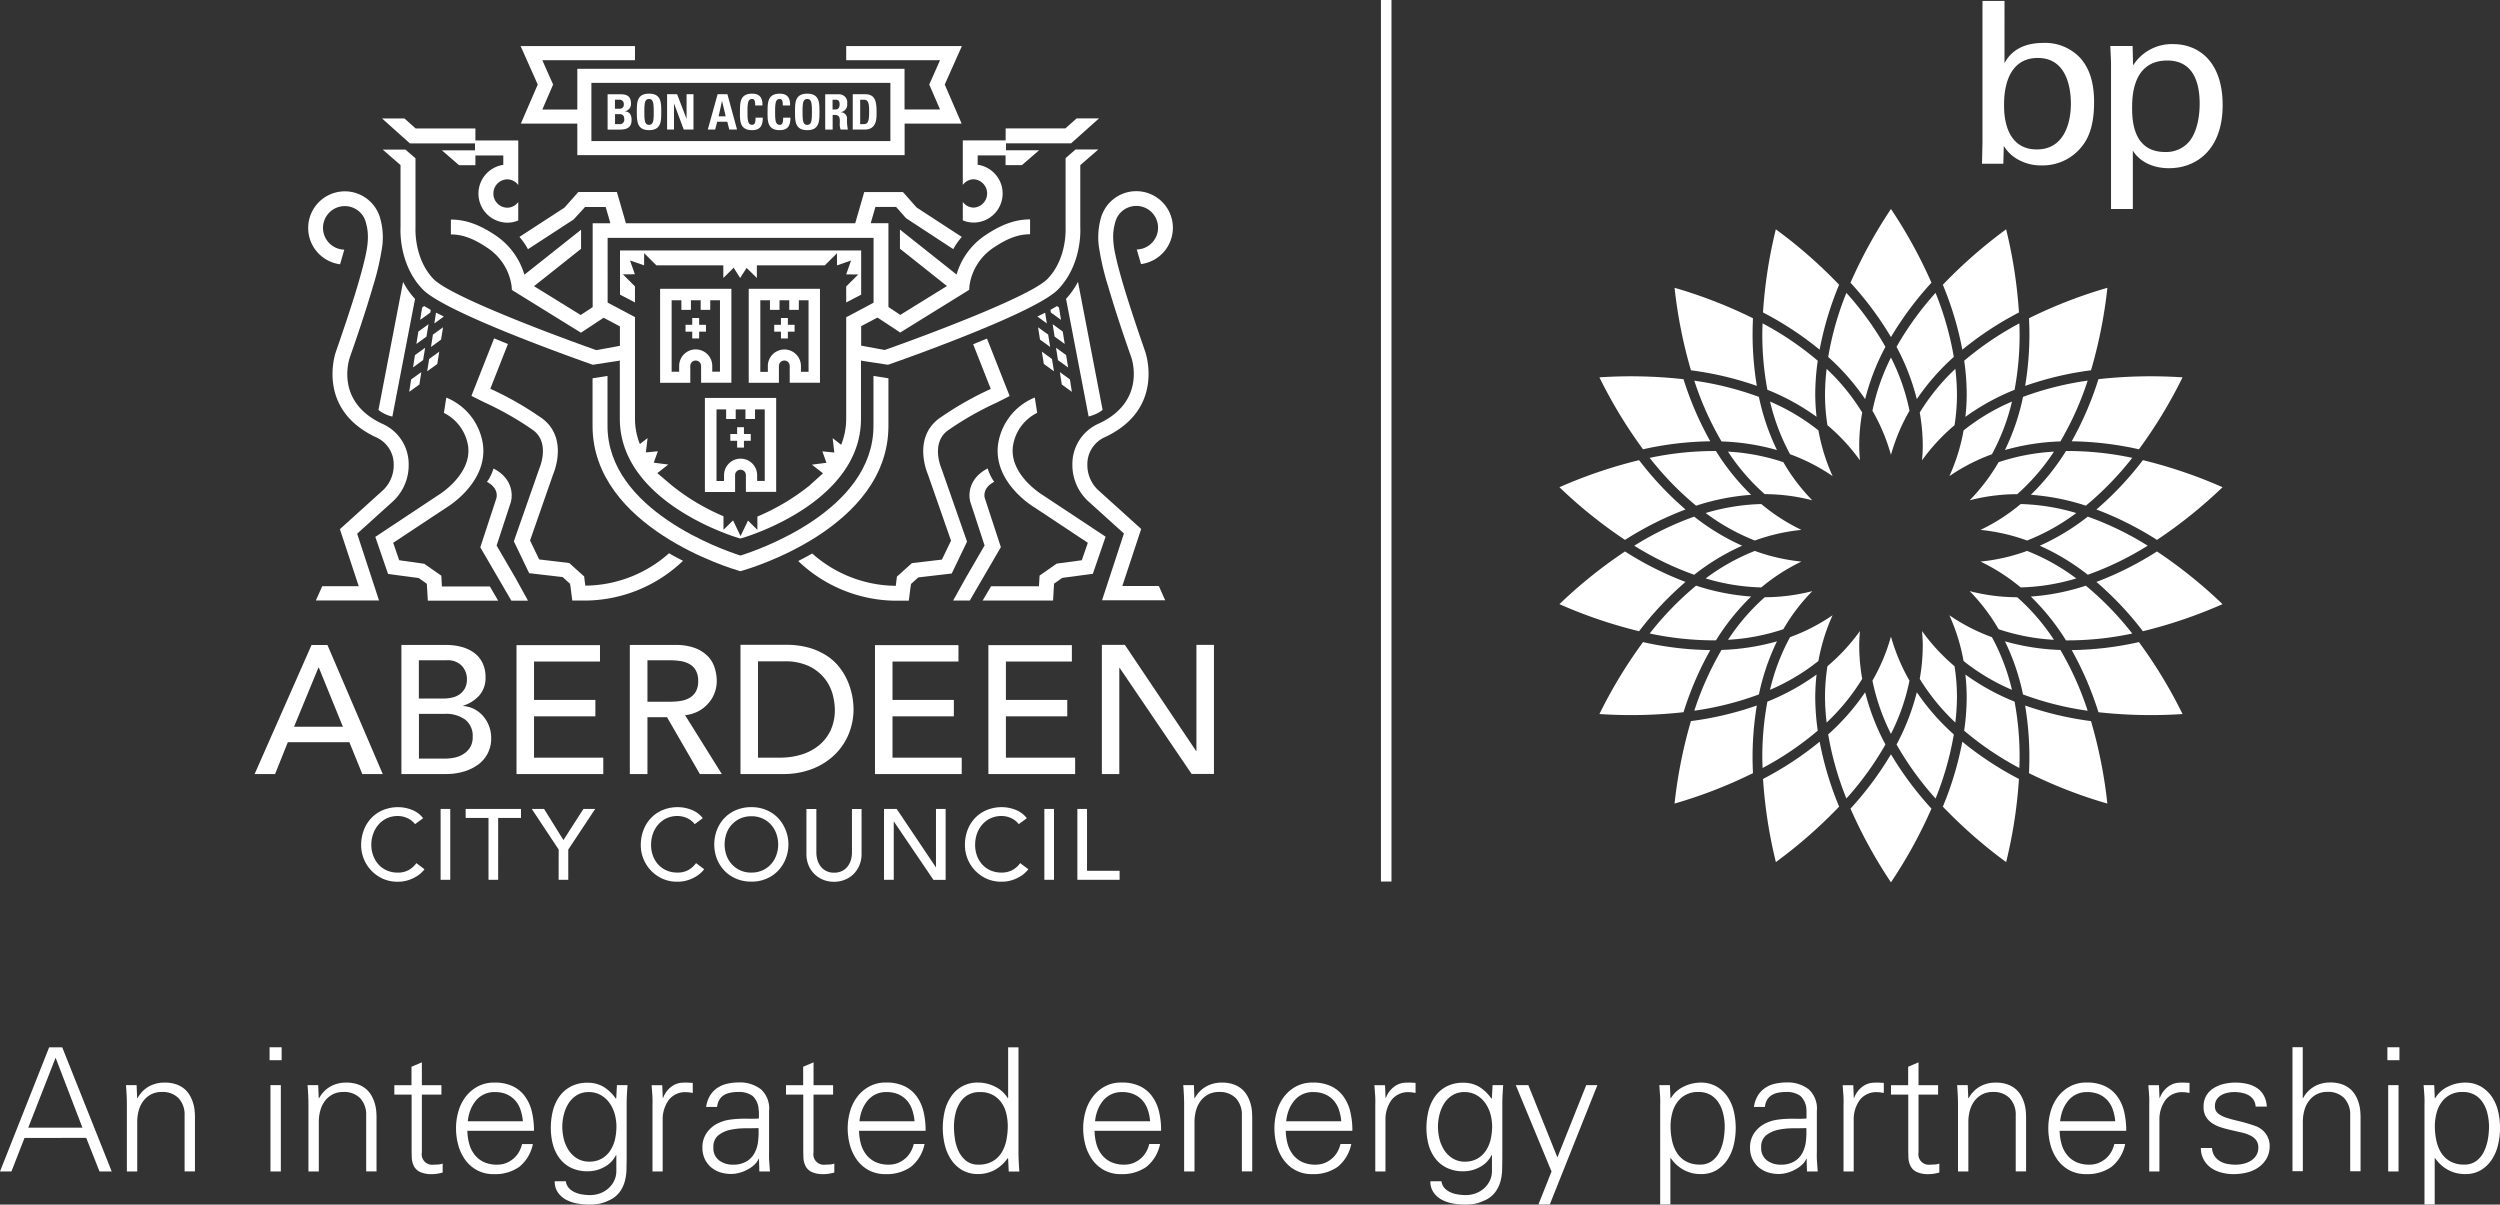 <?xml version="1.0" encoding="UTF-8"?>
<svg xmlns="http://www.w3.org/2000/svg" xmlns:xlink="http://www.w3.org/1999/xlink" width="528.75" height="254.77" viewBox="0 0 528.75 254.77">
  <rect x="0" y="0" width="528.75" height="254.77" fill="#333333" stroke="none"/>
  <defs>
    <clipPath id="clip-path">
      <rect id="Rectangle_935" data-name="Rectangle 935" width="140.268" height="186.414" fill="#fff"></rect>
    </clipPath>
  </defs>
  <g id="Group_893" data-name="Group 893" transform="translate(-238.992 -7720.104)">
    <g id="Group_882" data-name="Group 882" transform="translate(238.992 7941.581)">
      <path id="Path_26588" data-name="Path 26588" d="M28.9,174.612,39.292,148.36h2.771l10.467,26.252H49.947l-2.809-7.1H34.087l-2.771,7.1Zm17.433-9.269-5.674-14.793-5.786,14.793Z" transform="translate(-28.9 -148.323)" fill="#fff"></path>
      <path id="Path_26589" data-name="Path 26589" d="M45.508,171.14H43.317V157c0-.712-.019-1.4-.056-2.116s-.075-1.367-.131-2h2.247l.112,2.7.075.075A6.174,6.174,0,0,1,48,153.145a6.69,6.69,0,0,1,3.277-.805,7.352,7.352,0,0,1,2.547.393,5.53,5.53,0,0,1,1.76,1.03,5.328,5.328,0,0,1,1.142,1.461,7.416,7.416,0,0,1,.655,1.629,8.194,8.194,0,0,1,.281,1.573c.037.506.056.936.056,1.273v11.422H55.526V159.343a5.118,5.118,0,0,0-1.273-3.707,4.718,4.718,0,0,0-3.52-1.311,4.778,4.778,0,0,0-2.322.524,4.926,4.926,0,0,0-1.629,1.4,6.013,6.013,0,0,0-.955,2,8.861,8.861,0,0,0-.318,2.359V171.14Z" transform="translate(-16.485 -144.85)" fill="#fff"></path>
      <path id="Path_26590" data-name="Path 26590" d="M61.9,151.084H59.35V148.35H61.9Zm-.169,5.28v18.257H59.537V156.364Z" transform="translate(-2.333 -148.331)" fill="#fff"></path>
      <path id="Path_26591" data-name="Path 26591" d="M66.018,171.14H63.827V157c0-.712-.019-1.4-.056-2.116s-.075-1.367-.131-2h2.247l.112,2.7.075.075a6.174,6.174,0,0,1,2.434-2.509,6.69,6.69,0,0,1,3.277-.805,7.352,7.352,0,0,1,2.547.393,5.53,5.53,0,0,1,1.76,1.03,5.328,5.328,0,0,1,1.142,1.461,7.416,7.416,0,0,1,.655,1.629,8.2,8.2,0,0,1,.281,1.573c.037.506.056.936.056,1.273v11.422H76.036V159.343a5.118,5.118,0,0,0-1.273-3.707,4.718,4.718,0,0,0-3.52-1.311,4.778,4.778,0,0,0-2.322.524,4.926,4.926,0,0,0-1.629,1.4,6.013,6.013,0,0,0-.955,2,8.861,8.861,0,0,0-.318,2.359V171.14Z" transform="translate(1.41 -144.85)" fill="#fff"></path>
      <path id="Path_26592" data-name="Path 26592" d="M77.073,156.885H73.44v-2h3.633v-3.895l2.191-.936v4.831H83.4v2H79.263v12.227a2.211,2.211,0,0,0,2.509,2.584c.337,0,.674-.019.974-.037a3.8,3.8,0,0,0,.918-.187v1.891c-.337.094-.712.169-1.086.243a8.02,8.02,0,0,1-1.123.094,5.761,5.761,0,0,1-2.64-.487,2.829,2.829,0,0,1-1.273-1.292,4.248,4.248,0,0,1-.412-1.741c-.019-.637-.037-1.255-.037-1.891v-11.4Z" transform="translate(9.96 -146.848)" fill="#fff"></path>
      <path id="Path_26593" data-name="Path 26593" d="M82.807,162.526A11.125,11.125,0,0,0,83.2,165.3a6.519,6.519,0,0,0,1.123,2.284,5.514,5.514,0,0,0,1.947,1.554,6.6,6.6,0,0,0,2.846.562,5.319,5.319,0,0,0,1.835-.318,5.67,5.67,0,0,0,1.554-.918,5.267,5.267,0,0,0,1.18-1.386,6.389,6.389,0,0,0,.693-1.741h2.284a8.275,8.275,0,0,1-2.884,4.831,8.834,8.834,0,0,1-5.374,1.535,7.32,7.32,0,0,1-3.539-.824,7.526,7.526,0,0,1-2.49-2.172,9.841,9.841,0,0,1-1.479-3.09,13.539,13.539,0,0,1-.487-3.6,12.829,12.829,0,0,1,.506-3.6,9.2,9.2,0,0,1,1.535-3.09A7.947,7.947,0,0,1,85,153.164a7.237,7.237,0,0,1,3.558-.824,8.667,8.667,0,0,1,3.876.786,6.789,6.789,0,0,1,2.584,2.172,8.968,8.968,0,0,1,1.442,3.239,16.967,16.967,0,0,1,.431,4.007H82.807Zm11.74-2a10.18,10.18,0,0,0-.506-2.453,5.629,5.629,0,0,0-1.123-1.966,5.267,5.267,0,0,0-1.8-1.292,6.093,6.093,0,0,0-2.49-.468,5,5,0,0,0-4.082,1.891,7.094,7.094,0,0,0-1.123,1.985,8.931,8.931,0,0,0-.524,2.3Z" transform="translate(16.041 -144.85)" fill="#fff"></path>
      <path id="Path_26594" data-name="Path 26594" d="M105.1,152.866h2.247c-.056.637-.094,1.292-.131,2s-.056,1.4-.056,2.116v10.954c0,.918-.019,1.835-.037,2.753a10.367,10.367,0,0,1-.374,2.584,6.756,6.756,0,0,1-1.123,2.266,5.6,5.6,0,0,1-2.3,1.741,8.574,8.574,0,0,1-1.985.674,11.9,11.9,0,0,1-2.172.169,13.122,13.122,0,0,1-2.528-.243,7.57,7.57,0,0,1-2.322-.805,4.917,4.917,0,0,1-1.7-1.517,3.988,3.988,0,0,1-.674-2.359h2.359a2.6,2.6,0,0,0,.6,1.386,3.747,3.747,0,0,0,1.217.9,5.442,5.442,0,0,0,1.592.487,10.933,10.933,0,0,0,1.741.15,6.237,6.237,0,0,0,2.041-.356,5.743,5.743,0,0,0,1.741-1.011,5.122,5.122,0,0,0,1.236-1.573,4.747,4.747,0,0,0,.506-2.1v-3.427h-.075a5.754,5.754,0,0,1-2.472,2.528,7.24,7.24,0,0,1-3.464.9,7.847,7.847,0,0,1-3.539-.73,6.82,6.82,0,0,1-2.434-1.985,8.5,8.5,0,0,1-1.423-2.921,13.719,13.719,0,0,1-.449-3.558,14.966,14.966,0,0,1,.431-3.576,9,9,0,0,1,1.367-3.033,6.963,6.963,0,0,1,2.416-2.116,7.341,7.341,0,0,1,3.558-.805,6.382,6.382,0,0,1,3.445.9,8.681,8.681,0,0,1,2.547,2.49l.075-.15ZM105,161.591a10.258,10.258,0,0,0-.356-2.6,7.557,7.557,0,0,0-1.086-2.322,5.851,5.851,0,0,0-1.835-1.685,5.025,5.025,0,0,0-2.565-.655A4.72,4.72,0,0,0,96.6,155a5.523,5.523,0,0,0-1.741,1.741,7.891,7.891,0,0,0-.992,2.378,10.2,10.2,0,0,0-.318,2.547,11.34,11.34,0,0,0,.318,2.584,7.884,7.884,0,0,0,1.011,2.359,5.641,5.641,0,0,0,1.779,1.741,4.841,4.841,0,0,0,2.584.693,5.253,5.253,0,0,0,2.678-.655,5.451,5.451,0,0,0,1.8-1.723,7.37,7.37,0,0,0,.992-2.4A12.892,12.892,0,0,0,105,161.591Z" transform="translate(25.377 -144.833)" fill="#fff"></path>
      <path id="Path_26595" data-name="Path 26595" d="M104.878,171.143h-2.191V157.006a19.947,19.947,0,0,0-.037-2.116c-.056-.712-.094-1.367-.15-2h2.247l.112,2.7h.075a5.09,5.09,0,0,1,1.61-2.266,4.119,4.119,0,0,1,2.49-.955,10.5,10.5,0,0,1,1.086-.019l1.086.056v2.116c-.225-.019-.449-.056-.674-.094a4.094,4.094,0,0,0-.674-.056,4.424,4.424,0,0,0-3.689,1.592,6.976,6.976,0,0,0-1.329,4.213v10.973Z" transform="translate(35.314 -144.854)" fill="#fff"></path>
      <path id="Path_26596" data-name="Path 26596" d="M120.13,158.266a4.181,4.181,0,0,0-1.273-3.09,4.89,4.89,0,0,0-3.052-.843,8.922,8.922,0,0,0-1.629.15,4.123,4.123,0,0,0-1.367.506,2.85,2.85,0,0,0-.974.974,3.623,3.623,0,0,0-.487,1.535h-2.322a6.358,6.358,0,0,1,.824-2.4,5.307,5.307,0,0,1,1.5-1.592,6.043,6.043,0,0,1,2.06-.9,10.408,10.408,0,0,1,2.472-.281,7.184,7.184,0,0,1,4.756,1.461,5.51,5.51,0,0,1,1.7,4.588v8.651a19.944,19.944,0,0,0,.037,2.116c.056.712.094,1.367.15,2H120.28l-.075-2.7h-.075l-.112.262a3.63,3.63,0,0,1-.88,1.1,6.394,6.394,0,0,1-1.348.936,7.76,7.76,0,0,1-1.667.674,6.762,6.762,0,0,1-1.816.262,7.534,7.534,0,0,1-2.378-.374,5.77,5.77,0,0,1-1.929-1.1,5.3,5.3,0,0,1-1.292-1.76,5.617,5.617,0,0,1-.468-2.378,5.279,5.279,0,0,1,1.011-3.221,6.207,6.207,0,0,1,2.659-2.06,8.09,8.09,0,0,1,1.947-.562,19.745,19.745,0,0,1,2.116-.206c.712-.037,1.423-.037,2.153-.019a18.532,18.532,0,0,0,2.06-.056v-1.685Zm-9.568,7.79a3.213,3.213,0,0,0,1.217,2.753,4.72,4.72,0,0,0,2.884.9,5.478,5.478,0,0,0,2.884-.674,4.654,4.654,0,0,0,1.7-1.76,6.934,6.934,0,0,0,.768-2.49,17.61,17.61,0,0,0,.094-2.809c-.786.019-1.7.037-2.809.037a15.72,15.72,0,0,0-3.146.318,6.233,6.233,0,0,0-2.565,1.18A3.1,3.1,0,0,0,110.562,166.055Z" transform="translate(40.322 -144.859)" fill="#fff"></path>
      <path id="Path_26597" data-name="Path 26597" d="M121.313,156.885H117.68v-2h3.633v-3.895l2.191-.936v4.831h4.138v2H123.5v12.227a2.211,2.211,0,0,0,2.509,2.584c.337,0,.674-.019.974-.037a3.8,3.8,0,0,0,.918-.187v1.891c-.337.094-.712.169-1.086.243a8.02,8.02,0,0,1-1.123.094,5.761,5.761,0,0,1-2.64-.487,2.829,2.829,0,0,1-1.273-1.292,4.248,4.248,0,0,1-.412-1.741c-.019-.637-.037-1.255-.037-1.891v-11.4Z" transform="translate(48.559 -146.848)" fill="#fff"></path>
      <path id="Path_26598" data-name="Path 26598" d="M127.047,162.526a11.125,11.125,0,0,0,.393,2.771,6.518,6.518,0,0,0,1.123,2.284,5.513,5.513,0,0,0,1.947,1.554,6.6,6.6,0,0,0,2.846.562,5.319,5.319,0,0,0,1.835-.318,5.67,5.67,0,0,0,1.554-.918,5.267,5.267,0,0,0,1.18-1.386,6.389,6.389,0,0,0,.693-1.741H140.9a8.275,8.275,0,0,1-2.884,4.831,8.834,8.834,0,0,1-5.374,1.535,7.32,7.32,0,0,1-3.539-.824,7.526,7.526,0,0,1-2.49-2.172,9.841,9.841,0,0,1-1.479-3.09,13.539,13.539,0,0,1-.487-3.6,12.829,12.829,0,0,1,.506-3.6,9.194,9.194,0,0,1,1.535-3.09,7.947,7.947,0,0,1,2.547-2.172,7.237,7.237,0,0,1,3.558-.824,8.667,8.667,0,0,1,3.876.786,6.79,6.79,0,0,1,2.584,2.172,8.969,8.969,0,0,1,1.442,3.239,16.968,16.968,0,0,1,.431,4.007H127.047Zm11.74-2a10.18,10.18,0,0,0-.506-2.453,5.629,5.629,0,0,0-1.124-1.966,5.267,5.267,0,0,0-1.8-1.292,6.093,6.093,0,0,0-2.49-.468,5,5,0,0,0-4.082,1.891,7.094,7.094,0,0,0-1.123,1.985,8.931,8.931,0,0,0-.524,2.3Z" transform="translate(54.64 -144.85)" fill="#fff"></path>
      <path id="Path_26599" data-name="Path 26599" d="M149.209,171.916l-.075-.15a7.916,7.916,0,0,1-2.734,2.509,7.272,7.272,0,0,1-3.52.88,6.519,6.519,0,0,1-3.464-.88,7.067,7.067,0,0,1-2.322-2.266,9.81,9.81,0,0,1-1.311-3.146,15.537,15.537,0,0,1,0-6.947,9.235,9.235,0,0,1,1.311-3.071,6.6,6.6,0,0,1,5.786-3.033,7.841,7.841,0,0,1,3.558.861,6.23,6.23,0,0,1,2.7,2.453l.075-.075V148.36H151.4v22.151c0,.712.019,1.4.056,2.116s.075,1.367.131,2H149.34Zm-.075-6.872a11.8,11.8,0,0,0-.318-2.7,6.465,6.465,0,0,0-1.03-2.3,5.376,5.376,0,0,0-1.816-1.61,5.542,5.542,0,0,0-2.715-.618,4.948,4.948,0,0,0-2.621.655,4.892,4.892,0,0,0-1.685,1.7,7.649,7.649,0,0,0-.918,2.359,12.479,12.479,0,0,0-.281,2.621,17.024,17.024,0,0,0,.225,2.678,8.866,8.866,0,0,0,.805,2.584,5.8,5.8,0,0,0,1.573,1.966,4.03,4.03,0,0,0,2.565.786,5.791,5.791,0,0,0,2.977-.693,5.394,5.394,0,0,0,1.91-1.816,7.927,7.927,0,0,0,1.011-2.584A14.754,14.754,0,0,0,149.134,165.044Z" transform="translate(64.01 -148.323)" fill="#fff"></path>
      <path id="Path_26600" data-name="Path 26600" d="M153.647,162.526a11.124,11.124,0,0,0,.393,2.771,6.519,6.519,0,0,0,1.123,2.284,5.514,5.514,0,0,0,1.947,1.554,6.6,6.6,0,0,0,2.846.562,5.319,5.319,0,0,0,1.835-.318,5.67,5.67,0,0,0,1.554-.918,5.267,5.267,0,0,0,1.18-1.386,6.39,6.39,0,0,0,.693-1.741H167.5a8.275,8.275,0,0,1-2.884,4.831,8.834,8.834,0,0,1-5.374,1.535,7.32,7.32,0,0,1-3.539-.824,7.526,7.526,0,0,1-2.49-2.172,9.841,9.841,0,0,1-1.479-3.09,13.539,13.539,0,0,1-.487-3.6,12.828,12.828,0,0,1,.506-3.6,9.194,9.194,0,0,1,1.535-3.09,7.948,7.948,0,0,1,2.547-2.172,7.237,7.237,0,0,1,3.558-.824,8.667,8.667,0,0,1,3.876.786,6.79,6.79,0,0,1,2.584,2.172,8.968,8.968,0,0,1,1.442,3.239,16.967,16.967,0,0,1,.431,4.007H153.647Zm11.759-2a10.18,10.18,0,0,0-.506-2.453,5.628,5.628,0,0,0-1.124-1.966,5.266,5.266,0,0,0-1.8-1.292,6.093,6.093,0,0,0-2.49-.468,5,5,0,0,0-4.082,1.891,7.094,7.094,0,0,0-1.123,1.985,8.932,8.932,0,0,0-.524,2.3Z" transform="translate(77.848 -144.85)" fill="#fff"></path>
      <path id="Path_26601" data-name="Path 26601" d="M164.928,171.14h-2.191V157c0-.712-.019-1.4-.056-2.116s-.075-1.367-.131-2H164.8l.112,2.7.075.075a6.174,6.174,0,0,1,2.434-2.509,6.69,6.69,0,0,1,3.277-.805,7.352,7.352,0,0,1,2.547.393,5.53,5.53,0,0,1,1.76,1.03,5.328,5.328,0,0,1,1.142,1.461,7.416,7.416,0,0,1,.655,1.629,8.192,8.192,0,0,1,.281,1.573c.037.506.056.936.056,1.273v11.422h-2.191V159.343a5.118,5.118,0,0,0-1.273-3.707,4.718,4.718,0,0,0-3.52-1.311,4.778,4.778,0,0,0-2.322.524,4.926,4.926,0,0,0-1.629,1.4,6.014,6.014,0,0,0-.955,2,8.862,8.862,0,0,0-.318,2.359Z" transform="translate(87.707 -144.85)" fill="#fff"></path>
      <path id="Path_26602" data-name="Path 26602" d="M175.247,162.526a11.123,11.123,0,0,0,.393,2.771,6.519,6.519,0,0,0,1.123,2.284,5.514,5.514,0,0,0,1.947,1.554,6.6,6.6,0,0,0,2.846.562,5.319,5.319,0,0,0,1.835-.318,5.67,5.67,0,0,0,1.554-.918,5.267,5.267,0,0,0,1.18-1.386,6.389,6.389,0,0,0,.693-1.741H189.1a8.275,8.275,0,0,1-2.884,4.831,8.834,8.834,0,0,1-5.374,1.535,7.32,7.32,0,0,1-3.539-.824,7.526,7.526,0,0,1-2.49-2.172,9.84,9.84,0,0,1-1.479-3.09,13.541,13.541,0,0,1-.487-3.6,12.829,12.829,0,0,1,.506-3.6,9.194,9.194,0,0,1,1.535-3.09,7.947,7.947,0,0,1,2.547-2.172A7.237,7.237,0,0,1,181,152.34a8.667,8.667,0,0,1,3.876.786,6.79,6.79,0,0,1,2.584,2.172,8.969,8.969,0,0,1,1.442,3.239,16.968,16.968,0,0,1,.431,4.007H175.247Zm11.74-2a10.18,10.18,0,0,0-.506-2.453,5.629,5.629,0,0,0-1.123-1.966,5.266,5.266,0,0,0-1.8-1.292,6.093,6.093,0,0,0-2.49-.468,5,5,0,0,0-4.082,1.891,7.094,7.094,0,0,0-1.124,1.985,8.932,8.932,0,0,0-.524,2.3Z" transform="translate(96.693 -144.85)" fill="#fff"></path>
      <path id="Path_26603" data-name="Path 26603" d="M186.518,171.143h-2.191V157.006a19.959,19.959,0,0,0-.037-2.116c-.056-.712-.094-1.367-.15-2h2.247l.112,2.7h.075a5.089,5.089,0,0,1,1.61-2.266,4.119,4.119,0,0,1,2.49-.955,10.5,10.5,0,0,1,1.086-.019l1.086.056v2.116c-.225-.019-.449-.056-.674-.094a4.094,4.094,0,0,0-.674-.056,4.424,4.424,0,0,0-3.689,1.592,6.976,6.976,0,0,0-1.329,4.213v10.973Z" transform="translate(106.544 -144.854)" fill="#fff"></path>
      <path id="Path_26604" data-name="Path 26604" d="M204.007,152.866h2.247c-.056.637-.094,1.292-.131,2s-.056,1.4-.056,2.116v10.954c0,.918-.019,1.835-.037,2.753a10.367,10.367,0,0,1-.374,2.584,6.757,6.757,0,0,1-1.123,2.266,5.6,5.6,0,0,1-2.3,1.741,8.574,8.574,0,0,1-1.985.674,11.9,11.9,0,0,1-2.172.169,13.123,13.123,0,0,1-2.528-.243,7.571,7.571,0,0,1-2.322-.805,4.917,4.917,0,0,1-1.7-1.517,3.988,3.988,0,0,1-.674-2.359H193.2a2.6,2.6,0,0,0,.6,1.386,3.747,3.747,0,0,0,1.217.9,5.441,5.441,0,0,0,1.592.487,10.933,10.933,0,0,0,1.741.15,6.236,6.236,0,0,0,2.041-.356,5.743,5.743,0,0,0,1.741-1.011,5.121,5.121,0,0,0,1.236-1.573,4.747,4.747,0,0,0,.506-2.1v-3.427H203.8a5.754,5.754,0,0,1-2.472,2.528,7.24,7.24,0,0,1-3.464.9,7.847,7.847,0,0,1-3.539-.73,6.819,6.819,0,0,1-2.434-1.985,8.5,8.5,0,0,1-1.423-2.921,13.719,13.719,0,0,1-.449-3.558,14.965,14.965,0,0,1,.431-3.576,9,9,0,0,1,1.367-3.033,6.963,6.963,0,0,1,2.415-2.116,7.341,7.341,0,0,1,3.558-.805,6.382,6.382,0,0,1,3.445.9,8.681,8.681,0,0,1,2.547,2.49l.075-.15Zm-.094,8.726a10.259,10.259,0,0,0-.356-2.6,7.557,7.557,0,0,0-1.086-2.322,5.85,5.85,0,0,0-1.835-1.685,5.025,5.025,0,0,0-2.565-.655,4.72,4.72,0,0,0-2.565.674,5.523,5.523,0,0,0-1.741,1.741,7.89,7.89,0,0,0-.992,2.378,10.2,10.2,0,0,0-.318,2.547,11.339,11.339,0,0,0,.318,2.584,7.883,7.883,0,0,0,1.011,2.359,5.641,5.641,0,0,0,1.779,1.741,4.841,4.841,0,0,0,2.584.693,5.253,5.253,0,0,0,2.678-.655,5.451,5.451,0,0,0,1.8-1.723,7.369,7.369,0,0,0,.992-2.4A12.9,12.9,0,0,0,203.914,161.591Z" transform="translate(111.674 -144.833)" fill="#fff"></path>
      <path id="Path_26605" data-name="Path 26605" d="M202.769,152.63l6.142,15.279,6.1-15.279h2.359L207.3,177.871h-2.4l2.771-6.984L200.11,152.63Z" transform="translate(120.477 -144.597)" fill="#fff"></path>
      <path id="Path_26606" data-name="Path 26606" d="M218.7,178.124h-2.191V157a19.943,19.943,0,0,0-.037-2.116c-.056-.712-.094-1.367-.15-2h2.247l.112,2.7.075.075a6.23,6.23,0,0,1,2.7-2.453,8.151,8.151,0,0,1,3.558-.861,6.617,6.617,0,0,1,3.445.843,7.219,7.219,0,0,1,2.322,2.191,9.4,9.4,0,0,1,1.311,3.071,15.537,15.537,0,0,1,0,6.947,9.778,9.778,0,0,1-1.292,3.146,7.327,7.327,0,0,1-2.284,2.266,6.317,6.317,0,0,1-3.408.88,7.428,7.428,0,0,1-3.614-.88,7.808,7.808,0,0,1-2.753-2.509h-.075v9.831Zm0-16.553a14.441,14.441,0,0,0,.318,3.015,7.927,7.927,0,0,0,1.011,2.584,5.237,5.237,0,0,0,1.91,1.816,5.838,5.838,0,0,0,2.977.693,4.085,4.085,0,0,0,2.584-.786,5.436,5.436,0,0,0,1.592-1.966,10.183,10.183,0,0,0,.824-2.584,16.938,16.938,0,0,0,.243-2.678,11.377,11.377,0,0,0-.3-2.621,7.323,7.323,0,0,0-.936-2.359,5.113,5.113,0,0,0-1.7-1.7,4.948,4.948,0,0,0-2.621-.655,5.251,5.251,0,0,0-4.531,2.228,6.776,6.776,0,0,0-1.03,2.3A11.116,11.116,0,0,0,218.7,161.571Z" transform="translate(134.62 -144.85)" fill="#fff"></path>
      <path id="Path_26607" data-name="Path 26607" d="M238.5,158.266a4.181,4.181,0,0,0-1.273-3.09,4.89,4.89,0,0,0-3.052-.843,8.921,8.921,0,0,0-1.629.15,4.123,4.123,0,0,0-1.367.506,2.85,2.85,0,0,0-.974.974,3.623,3.623,0,0,0-.487,1.535h-2.322a6.358,6.358,0,0,1,.824-2.4,5.308,5.308,0,0,1,1.5-1.592,6.043,6.043,0,0,1,2.06-.9,10.408,10.408,0,0,1,2.472-.281A7.184,7.184,0,0,1,239,153.791a5.51,5.51,0,0,1,1.7,4.588v8.651a19.95,19.95,0,0,0,.037,2.116c.056.712.094,1.367.15,2H238.61l-.075-2.7h-.075l-.112.262a3.63,3.63,0,0,1-.88,1.1,6.394,6.394,0,0,1-1.348.936,7.761,7.761,0,0,1-1.667.674,6.762,6.762,0,0,1-1.816.262,7.534,7.534,0,0,1-2.378-.374,5.77,5.77,0,0,1-1.929-1.1,5.3,5.3,0,0,1-1.292-1.76,5.617,5.617,0,0,1-.468-2.378,5.279,5.279,0,0,1,1.011-3.221,6.207,6.207,0,0,1,2.659-2.06,8.09,8.09,0,0,1,1.947-.562,19.743,19.743,0,0,1,2.116-.206c.712-.037,1.423-.037,2.153-.019a18.533,18.533,0,0,0,2.06-.056v-1.685Zm-9.568,7.79a3.213,3.213,0,0,0,1.217,2.753,4.72,4.72,0,0,0,2.884.9,5.478,5.478,0,0,0,2.884-.674,4.654,4.654,0,0,0,1.7-1.76,6.933,6.933,0,0,0,.768-2.49,17.609,17.609,0,0,0,.094-2.809c-.786.019-1.7.037-2.809.037a15.72,15.72,0,0,0-3.146.318,6.233,6.233,0,0,0-2.565,1.18A3.1,3.1,0,0,0,228.929,166.055Z" transform="translate(143.563 -144.859)" fill="#fff"></path>
      <path id="Path_26608" data-name="Path 26608" d="M239.408,171.143h-2.191V157.006a19.951,19.951,0,0,0-.037-2.116c-.056-.712-.094-1.367-.15-2h2.247l.112,2.7h.075a5.089,5.089,0,0,1,1.61-2.266,4.119,4.119,0,0,1,2.49-.955,10.5,10.5,0,0,1,1.086-.019l1.086.056v2.116c-.225-.019-.449-.056-.674-.094a4.094,4.094,0,0,0-.674-.056,4.424,4.424,0,0,0-3.689,1.592,6.976,6.976,0,0,0-1.329,4.213v10.973Z" transform="translate(152.689 -144.854)" fill="#fff"></path>
      <path id="Path_26609" data-name="Path 26609" d="M246.123,156.885H242.49v-2h3.633v-3.895l2.191-.936v4.831h4.138v2h-4.138v12.227a2.211,2.211,0,0,0,2.509,2.584c.337,0,.674-.019.974-.037a3.8,3.8,0,0,0,.918-.187v1.891c-.337.094-.712.169-1.086.243a8.021,8.021,0,0,1-1.124.094,5.761,5.761,0,0,1-2.64-.487,2.829,2.829,0,0,1-1.273-1.292,4.248,4.248,0,0,1-.412-1.741c-.019-.637-.037-1.255-.037-1.891v-11.4Z" transform="translate(157.453 -146.848)" fill="#fff"></path>
      <path id="Path_26610" data-name="Path 26610" d="M252.338,171.14h-2.191V157c0-.712-.019-1.4-.056-2.116s-.075-1.367-.131-2h2.247l.112,2.7.075.075a6.174,6.174,0,0,1,2.434-2.509,6.69,6.69,0,0,1,3.277-.805,7.352,7.352,0,0,1,2.547.393,5.529,5.529,0,0,1,1.76,1.03,5.326,5.326,0,0,1,1.142,1.461,7.418,7.418,0,0,1,.655,1.629,8.2,8.2,0,0,1,.281,1.573c.037.506.056.936.056,1.273v11.422h-2.191V159.343a5.118,5.118,0,0,0-1.273-3.707,4.718,4.718,0,0,0-3.52-1.311,4.778,4.778,0,0,0-2.322.524,4.926,4.926,0,0,0-1.629,1.4,6.013,6.013,0,0,0-.955,2,8.861,8.861,0,0,0-.318,2.359V171.14Z" transform="translate(163.97 -144.85)" fill="#fff"></path>
      <path id="Path_26611" data-name="Path 26611" d="M262.657,162.526a11.126,11.126,0,0,0,.393,2.771,6.519,6.519,0,0,0,1.123,2.284,5.514,5.514,0,0,0,1.947,1.554,6.6,6.6,0,0,0,2.846.562,5.319,5.319,0,0,0,1.835-.318,5.67,5.67,0,0,0,1.554-.918,5.266,5.266,0,0,0,1.18-1.386,6.387,6.387,0,0,0,.693-1.741h2.284a8.275,8.275,0,0,1-2.884,4.831,8.834,8.834,0,0,1-5.374,1.535,7.32,7.32,0,0,1-3.539-.824,7.525,7.525,0,0,1-2.49-2.172,9.843,9.843,0,0,1-1.479-3.09,13.539,13.539,0,0,1-.487-3.6,12.83,12.83,0,0,1,.506-3.6,9.2,9.2,0,0,1,1.535-3.09,7.948,7.948,0,0,1,2.547-2.172,7.237,7.237,0,0,1,3.558-.824,8.668,8.668,0,0,1,3.876.786,6.789,6.789,0,0,1,2.584,2.172,8.969,8.969,0,0,1,1.442,3.239,16.969,16.969,0,0,1,.431,4.007H262.657Zm11.759-2a10.184,10.184,0,0,0-.506-2.453,5.629,5.629,0,0,0-1.124-1.966,5.266,5.266,0,0,0-1.8-1.292,6.093,6.093,0,0,0-2.49-.468,5,5,0,0,0-4.082,1.891,7.093,7.093,0,0,0-1.124,1.985,8.932,8.932,0,0,0-.524,2.3Z" transform="translate(172.957 -144.85)" fill="#fff"></path>
      <path id="Path_26612" data-name="Path 26612" d="M273.938,171.143h-2.191V157.006a19.967,19.967,0,0,0-.037-2.116c-.056-.712-.094-1.367-.15-2h2.247l.112,2.7h.075a5.09,5.09,0,0,1,1.61-2.266,4.119,4.119,0,0,1,2.49-.955,10.5,10.5,0,0,1,1.086-.019l1.086.056v2.116c-.225-.019-.449-.056-.674-.094a4.094,4.094,0,0,0-.674-.056,4.424,4.424,0,0,0-3.689,1.592,6.976,6.976,0,0,0-1.329,4.213v10.973Z" transform="translate(182.816 -144.854)" fill="#fff"></path>
      <path id="Path_26613" data-name="Path 26613" d="M278.07,157.433a4.481,4.481,0,0,1,.6-2.378,4.743,4.743,0,0,1,1.554-1.554,7.133,7.133,0,0,1,2.153-.88,10.47,10.47,0,0,1,2.4-.281,11.324,11.324,0,0,1,2.453.262,6.285,6.285,0,0,1,2.06.843A4.365,4.365,0,0,1,290.766,155a5.569,5.569,0,0,1,.674,2.415h-2.359a3.133,3.133,0,0,0-.468-1.461,3.03,3.03,0,0,0-1.011-.936,5.186,5.186,0,0,0-1.4-.506,7.706,7.706,0,0,0-1.61-.169,6.972,6.972,0,0,0-1.517.169,4.55,4.55,0,0,0-1.311.506,2.919,2.919,0,0,0-.936.918,2.437,2.437,0,0,0-.356,1.367,1.9,1.9,0,0,0,.637,1.554,5.405,5.405,0,0,0,1.741.9c.73.243,1.629.487,2.678.73a33.553,33.553,0,0,1,3.427,1.011,4.654,4.654,0,0,1,2.247,1.629,4.383,4.383,0,0,1,.843,2.621,5.28,5.28,0,0,1-.655,2.659,5.879,5.879,0,0,1-1.723,1.872,7.112,7.112,0,0,1-2.453,1.086,11.96,11.96,0,0,1-2.846.337,9.552,9.552,0,0,1-2.4-.3,6.745,6.745,0,0,1-2.191-.936,5.2,5.2,0,0,1-1.61-1.7,5.036,5.036,0,0,1-.674-2.584h2.359a3.514,3.514,0,0,0,.524,1.685,3.717,3.717,0,0,0,1.142,1.086,4.537,4.537,0,0,0,1.554.58,9.495,9.495,0,0,0,1.816.169,6.693,6.693,0,0,0,1.723-.225,5.141,5.141,0,0,0,1.535-.655,3.654,3.654,0,0,0,1.086-1.124,3.055,3.055,0,0,0,.412-1.629,2.52,2.52,0,0,0-.487-1.592,3.384,3.384,0,0,0-1.311-.992,8.283,8.283,0,0,0-1.854-.618c-.693-.15-1.4-.318-2.135-.487s-1.442-.356-2.135-.58a7.065,7.065,0,0,1-1.854-.88,4.348,4.348,0,0,1-1.311-1.367A4.023,4.023,0,0,1,278.07,157.433Z" transform="translate(187.989 -144.85)" fill="#fff"></path>
      <path id="Path_26614" data-name="Path 26614" d="M290.012,159.125h.075a6.175,6.175,0,0,1,2.434-2.509,6.69,6.69,0,0,1,3.277-.805,7.352,7.352,0,0,1,2.547.393,5.529,5.529,0,0,1,1.76,1.03,5.327,5.327,0,0,1,1.142,1.461,7.42,7.42,0,0,1,.655,1.629,8.2,8.2,0,0,1,.281,1.573c.037.506.056.936.056,1.273v11.422h-2.191V162.814a5.118,5.118,0,0,0-1.273-3.708,4.718,4.718,0,0,0-3.52-1.311,4.777,4.777,0,0,0-2.322.524,4.925,4.925,0,0,0-1.629,1.4,6.013,6.013,0,0,0-.955,2,8.861,8.861,0,0,0-.318,2.359v10.5H287.84V148.34h2.172Z" transform="translate(197.019 -148.34)" fill="#fff"></path>
      <path id="Path_26615" data-name="Path 26615" d="M301.107,151.084H298.56V148.35h2.547Zm-.187,5.28v18.257h-2.191V156.364Z" transform="translate(206.372 -148.331)" fill="#fff"></path>
      <path id="Path_26616" data-name="Path 26616" d="M305.028,178.124h-2.191V157a19.934,19.934,0,0,0-.037-2.116c-.056-.712-.094-1.367-.15-2H304.9l.112,2.7.075.075a6.229,6.229,0,0,1,2.7-2.453,8.151,8.151,0,0,1,3.558-.861,6.617,6.617,0,0,1,3.445.843,7.218,7.218,0,0,1,2.322,2.191,9.4,9.4,0,0,1,1.311,3.071,15.537,15.537,0,0,1,0,6.947,9.777,9.777,0,0,1-1.292,3.146,7.327,7.327,0,0,1-2.284,2.266,6.317,6.317,0,0,1-3.408.88,7.428,7.428,0,0,1-3.614-.88,7.808,7.808,0,0,1-2.753-2.509h-.075v9.831Zm0-16.553a14.435,14.435,0,0,0,.318,3.015,7.925,7.925,0,0,0,1.011,2.584,5.237,5.237,0,0,0,1.91,1.816,5.838,5.838,0,0,0,2.977.693,4.085,4.085,0,0,0,2.584-.786,5.437,5.437,0,0,0,1.592-1.966,10.184,10.184,0,0,0,.824-2.584,16.94,16.94,0,0,0,.243-2.678,11.376,11.376,0,0,0-.3-2.621,7.323,7.323,0,0,0-.936-2.359,5.114,5.114,0,0,0-1.7-1.7,4.948,4.948,0,0,0-2.621-.655,5.251,5.251,0,0,0-4.531,2.228,6.777,6.777,0,0,0-1.03,2.3A11.114,11.114,0,0,0,305.028,161.571Z" transform="translate(209.941 -144.85)" fill="#fff"></path>
    </g>
    <g id="Group_892" data-name="Group 892" transform="translate(292.845 7720.104)">
      <rect id="Rectangle_1683" data-name="Rectangle 1683" width="2.228" height="186.443" transform="translate(238.217)" fill="#fff"></rect>
      <g id="Group_891" data-name="Group 891" transform="translate(0 9.737)">
        <path id="Path_26674" data-name="Path 26674" d="M57.66,130.228h4.325l2.7-6.741H77.7l2.734,6.741h4.325l-11.7-27.3H69.7Zm8.333-10L71.161,107.7h.075l5.093,12.527Zm22.713,10h9.381a13.408,13.408,0,0,0,3.745-.506,9.814,9.814,0,0,0,3.052-1.461,6.62,6.62,0,0,0,2.06-2.378,6.749,6.749,0,0,0,.749-3.258,7.082,7.082,0,0,0-1.723-4.681,6.485,6.485,0,0,0-1.872-1.461,5.886,5.886,0,0,0-2.322-.637v-.075a7.755,7.755,0,0,0,3.408-2.172,5.554,5.554,0,0,0,1.311-3.839,6.7,6.7,0,0,0-.637-3.033,5.853,5.853,0,0,0-1.741-2.116,7.927,7.927,0,0,0-2.621-1.255,12.305,12.305,0,0,0-3.3-.431H88.706Zm3.708-24.061h5.823a4.085,4.085,0,0,1,3.277,1.2,4.149,4.149,0,0,1,1.049,2.809,3.921,3.921,0,0,1-.412,1.891,3.808,3.808,0,0,1-1.1,1.273,4.28,4.28,0,0,1-1.629.712,8.333,8.333,0,0,1-1.966.206H92.394v-8.089Zm0,11.328H97.9a6.9,6.9,0,0,1,4.288,1.217,4.326,4.326,0,0,1,1.592,3.651,3.984,3.984,0,0,1-.618,2.341,4.516,4.516,0,0,1-1.517,1.4,5.856,5.856,0,0,1-1.91.693,11.747,11.747,0,0,1-1.872.169H92.413Zm20.635,12.733H131.4v-3.464H116.755V118.02h12.976v-3.464H116.755v-8.127h13.95v-3.464H113.048Zm23.986,0h3.708V118.207h4.138l6.947,12.021h4.644L148.7,117.776a7.459,7.459,0,0,0,2.79-.824,7.263,7.263,0,0,0,2.116-1.667,6.947,6.947,0,0,0,1.329-2.191,7.2,7.2,0,0,0,.468-2.528,9.6,9.6,0,0,0-.393-2.64,6.2,6.2,0,0,0-1.367-2.472,7.579,7.579,0,0,0-2.678-1.816,11.472,11.472,0,0,0-4.325-.712h-9.625v27.3Zm3.708-24.061h4.868a13.491,13.491,0,0,1,2.135.169,5.372,5.372,0,0,1,1.891.637,3.362,3.362,0,0,1,1.329,1.329,4.436,4.436,0,0,1,.506,2.247,4.388,4.388,0,0,1-.506,2.247,3.486,3.486,0,0,1-1.329,1.329,5.5,5.5,0,0,1-1.891.637,13.668,13.668,0,0,1-2.135.169h-4.868ZM160.4,130.228h8.932a16.784,16.784,0,0,0,6.46-1.161,14.119,14.119,0,0,0,4.7-3.071,12.987,12.987,0,0,0,2.865-4.363,13.815,13.815,0,0,0,.974-5.074,16.806,16.806,0,0,0-.262-2.771,15.744,15.744,0,0,0-.9-3.015,13.343,13.343,0,0,0-1.685-2.94,11.068,11.068,0,0,0-2.659-2.528,14.115,14.115,0,0,0-3.782-1.76,17.943,17.943,0,0,0-5.074-.655h-9.55v27.338Zm3.708-23.837h5.561a11.678,11.678,0,0,1,5.411,1.1,9.562,9.562,0,0,1,3.258,2.678,9.461,9.461,0,0,1,1.61,3.333,13.369,13.369,0,0,1,.431,3.071,10.344,10.344,0,0,1-.918,4.456,9.166,9.166,0,0,1-2.509,3.183,10.958,10.958,0,0,1-3.689,1.91,15.086,15.086,0,0,1-4.456.637h-4.681V106.392Zm24.754,23.837h18.35v-3.464H192.572V118.02h12.976v-3.464H192.572v-8.127h13.95v-3.464H188.865v27.263Zm23.986,0H231.2v-3.464H216.558V118.02h12.976v-3.464H216.558v-8.127h13.95v-3.464H212.851v27.263Zm23.986,0h3.707V107.777h.075l15.223,22.432h4.719v-27.3h-3.708v22.432h-.075l-15.055-22.432h-4.868v27.319Z" transform="translate(-57.66 23.746)" fill="#fff"></path>
        <path id="Path_26675" data-name="Path 26675" d="M82.8,123.571a5.366,5.366,0,0,0-2.341-1.76,7.962,7.962,0,0,0-2.921-.58,8.31,8.31,0,0,0-3.183.6,7.292,7.292,0,0,0-2.472,1.667,7.576,7.576,0,0,0-1.61,2.547,8.927,8.927,0,0,0-.58,3.2,7.78,7.78,0,0,0,4.494,7.078A7.453,7.453,0,0,0,77.4,137a7.069,7.069,0,0,0,2.284-.337,7.844,7.844,0,0,0,1.685-.768,5.849,5.849,0,0,0,1.123-.861,5.153,5.153,0,0,0,.6-.674l-1.723-1.292a4.953,4.953,0,0,1-1.648,1.479,4.654,4.654,0,0,1-2.266.524A5.589,5.589,0,0,1,75.1,134.6a5.007,5.007,0,0,1-1.76-1.273,5.7,5.7,0,0,1-1.1-1.872,6.448,6.448,0,0,1-.393-2.247,6.614,6.614,0,0,1,.412-2.378,5.632,5.632,0,0,1,1.142-1.947,5.351,5.351,0,0,1,1.76-1.311,5.448,5.448,0,0,1,2.3-.468,4.815,4.815,0,0,1,2.022.449,4.315,4.315,0,0,1,1.61,1.273ZM86.5,136.6h2.041v-15H86.5Zm10.13,0h2.041V123.514h4.831V121.6H91.8v1.91h4.831Zm14.83,0h2.041v-6.4L119.2,121.6h-2.49l-4.232,6.591-4.1-6.591h-2.6l5.692,8.595Zm30.484-13.032a5.366,5.366,0,0,0-2.341-1.76,7.962,7.962,0,0,0-2.921-.58,8.31,8.31,0,0,0-3.183.6,7.292,7.292,0,0,0-2.472,1.667,7.575,7.575,0,0,0-1.61,2.547,8.927,8.927,0,0,0-.58,3.2,7.781,7.781,0,0,0,4.494,7.078,7.453,7.453,0,0,0,3.221.674,7.07,7.07,0,0,0,2.284-.337,7.844,7.844,0,0,0,1.685-.768,5.849,5.849,0,0,0,1.123-.861,5.153,5.153,0,0,0,.6-.674l-1.723-1.292a4.953,4.953,0,0,1-1.648,1.479,4.654,4.654,0,0,1-2.266.524,5.589,5.589,0,0,1-2.359-.468,5.007,5.007,0,0,1-1.76-1.273,5.7,5.7,0,0,1-1.1-1.872,6.435,6.435,0,0,1-.374-2.247,7.041,7.041,0,0,1,.393-2.378,5.941,5.941,0,0,1,1.142-1.947,5.351,5.351,0,0,1,1.76-1.311,5.448,5.448,0,0,1,2.3-.468,4.815,4.815,0,0,1,2.022.449,4.315,4.315,0,0,1,1.61,1.273Zm13.426,12.808a7.293,7.293,0,0,0,2.472-1.667,7.711,7.711,0,0,0,1.61-2.49,8.214,8.214,0,0,0-1.61-8.726,7.572,7.572,0,0,0-2.472-1.667,7.943,7.943,0,0,0-3.165-.6,8.283,8.283,0,0,0-3.164.6,7.292,7.292,0,0,0-2.472,1.667,7.6,7.6,0,0,0-1.61,2.509,8.613,8.613,0,0,0,0,6.217,7.821,7.821,0,0,0,1.61,2.49,7.573,7.573,0,0,0,2.472,1.667,7.944,7.944,0,0,0,3.164.6,7.574,7.574,0,0,0,3.165-.6m-5.486-1.779a5.6,5.6,0,0,1-1.779-1.273,5.68,5.68,0,0,1-1.142-1.891,7.052,7.052,0,0,1,0-4.644,5.449,5.449,0,0,1,2.921-3.164,5.561,5.561,0,0,1,2.341-.468,5.437,5.437,0,0,1,4.119,1.741,5.68,5.68,0,0,1,1.142,1.891,6.8,6.8,0,0,1,.412,2.322,6.382,6.382,0,0,1-.412,2.322,5.5,5.5,0,0,1-1.142,1.891,5.328,5.328,0,0,1-1.779,1.273,5.5,5.5,0,0,1-2.341.468,5.287,5.287,0,0,1-2.341-.468m13.987-12.976v9.512a6.049,6.049,0,0,0,.449,2.378,5.569,5.569,0,0,0,3.09,3.071,6.122,6.122,0,0,0,2.284.431,6.22,6.22,0,0,0,2.3-.431,5.409,5.409,0,0,0,1.854-1.217,5.743,5.743,0,0,0,1.236-1.854,6.049,6.049,0,0,0,.449-2.378v-9.512H173.5v9.194a5.545,5.545,0,0,1-.187,1.442,4.238,4.238,0,0,1-.637,1.386,3.419,3.419,0,0,1-1.161,1.03,3.673,3.673,0,0,1-1.779.412,3.474,3.474,0,0,1-1.779-.412,3.272,3.272,0,0,1-1.161-1.03,4.238,4.238,0,0,1-.637-1.386,5.756,5.756,0,0,1-.187-1.442v-9.194ZM180.3,136.6h2.041V124.282h.037l8.351,12.321h2.584v-15H191.27v12.321h-.037L182.956,121.6h-2.678v15Zm30.184-13.032a5.475,5.475,0,0,0-2.341-1.76,7.962,7.962,0,0,0-2.921-.58,8.31,8.31,0,0,0-3.183.6,7.293,7.293,0,0,0-2.472,1.667,7.576,7.576,0,0,0-1.61,2.547,8.922,8.922,0,0,0-.562,3.2,7.78,7.78,0,0,0,4.494,7.078,7.453,7.453,0,0,0,3.221.674,7.07,7.07,0,0,0,2.284-.337,7.844,7.844,0,0,0,1.685-.768,5.848,5.848,0,0,0,1.123-.861,5.156,5.156,0,0,0,.6-.674l-1.723-1.292a4.837,4.837,0,0,1-1.667,1.479,4.654,4.654,0,0,1-2.266.524,5.589,5.589,0,0,1-2.359-.468,5.007,5.007,0,0,1-1.76-1.273,5.7,5.7,0,0,1-1.1-1.872,6.435,6.435,0,0,1-.374-2.247,7.041,7.041,0,0,1,.393-2.378,5.941,5.941,0,0,1,1.142-1.947,5.35,5.35,0,0,1,1.76-1.311,5.447,5.447,0,0,1,2.3-.468,4.815,4.815,0,0,1,2.022.449,4.315,4.315,0,0,1,1.61,1.273Zm3.707,13.032h2.041v-15h-2.041Zm6.984,0h8.932v-1.91h-6.891V121.6h-2.041v15Z" transform="translate(-47.164 39.747)" fill="#fff"></path>
        <path id="Path_26676" data-name="Path 26676" d="M165.932,55.352H102.68V43.05h63.234v12.3Zm10.486-17.1-2.284,5.149,2.284,5.28h-7.509V40.072H99.7v8.613h-7.4l2.284-5.28-1.8-4.045-.487-1.1h19.6v-3H87.7l3.633,8.145-3.576,8.258H99.7v6.666h69.225V51.663h12.059l-3.576-8.258,3.633-8.145H156.57v3Z" transform="translate(-31.451 -35.26)" fill="#fff"></path>
        <path id="Path_26677" data-name="Path 26677" d="M99.1,44.965h.918c.786,0,1.03.412,1.03,1.067a.927.927,0,0,1-1.086,1.049H99.1Zm0-3.052h.955a.891.891,0,0,1,.9.955.833.833,0,0,1-.824.955H99.084v-1.91Zm1.2,6.31c.655,0,2.3-.075,2.3-1.966,0-1.03-.281-1.741-1.4-1.891v-.019a1.53,1.53,0,0,0,1.273-1.648c0-1.592-.992-1.929-2.172-1.929H97.53v7.471H100.3Zm5.992-.992c-.88,0-.992-.824-.992-2.734s.112-2.734.992-2.734.992.824.992,2.734c.019,1.91-.112,2.734-.992,2.734m0,1.123c2.584,0,2.584-1.91,2.584-3.857,0-1.985,0-3.857-2.584-3.857s-2.584,1.872-2.584,3.857c.019,1.947.019,3.857,2.584,3.857m5.28-.131V42.756h.019l2.041,5.468h2.06V40.752h-1.461V45.92h-.019l-1.985-5.168h-2.116v7.471h1.461Zm8.707,0,.431-1.648h2.135l.412,1.648h1.648l-2.041-7.471H120.8l-2.078,7.471Zm2.228-2.79h-1.5l.712-3.221h.019Zm5.58,2.921c1.461,0,2.266-.637,2.266-2.64h-1.535c-.019.6.019,1.517-.712,1.517-.88,0-.992-.824-.992-2.734s.112-2.734.992-2.734c.468,0,.637.374.637,1.367h1.535c.056-1.61-.58-2.49-2.172-2.49-2.584,0-2.584,1.872-2.584,3.857-.019,1.947-.019,3.857,2.565,3.857m5.842,0c1.461,0,2.266-.637,2.266-2.64h-1.535c-.019.6.019,1.517-.712,1.517-.88,0-.992-.824-.992-2.734s.112-2.734.992-2.734c.468,0,.637.374.637,1.367h1.535c.056-1.61-.58-2.49-2.172-2.49-2.584,0-2.584,1.872-2.584,3.857-.019,1.947-.019,3.857,2.565,3.857m5.823-1.123c-.88,0-.992-.824-.992-2.734s.112-2.734.992-2.734.992.824.992,2.734-.112,2.734-.992,2.734m0,1.123c2.584,0,2.584-1.91,2.584-3.857,0-1.985,0-3.857-2.584-3.857s-2.584,1.872-2.584,3.857c0,1.947,0,3.857,2.584,3.857m5.355-6.441h.693c.506,0,.805.262.805.974,0,.468-.169,1.086-.805,1.086h-.693Zm0,3.221h.412c1.2,0,1.123.749,1.123,1.648a3.4,3.4,0,0,0,.169,1.442h1.535a9.855,9.855,0,0,1-.187-2.191,1.312,1.312,0,0,0-1.348-1.461v-.019a1.616,1.616,0,0,0,1.386-1.835,1.7,1.7,0,0,0-1.76-1.947h-2.884v7.471h1.573V45.134Zm5.842-3.221h.805c1.086,0,1.086,1.217,1.086,2.584,0,1.872-.187,2.584-1.142,2.584h-.749Zm-1.573,6.31h2.547c2.678,0,2.49-2.621,2.49-3.782,0-2.322-.375-3.689-2.434-3.689h-2.6Z" transform="translate(-22.874 -30.566)" fill="#fff"></path>
        <path id="Path_26678" data-name="Path 26678" d="M116.1,80.206h-1.61V78.989a3.5,3.5,0,1,0-7,.019v1.217h-1.592V65.1h2.06v2.041h2.022V65.1h2.06v2.041h2.022V65.1h2.06V80.206Zm2.434,2.359V62.68H103.46V82.566h6.385V79.008a1.142,1.142,0,1,1,2.284-.019v3.558h6.4Z" transform="translate(-17.7 -11.337)" fill="#fff"></path>
        <path id="Path_26679" data-name="Path 26679" d="M110.655,67.422h-1.442V65.98h-1.461v1.442H106.33v1.442h1.423v1.442h1.461V68.864h1.442Z" transform="translate(-15.196 -8.457)" fill="#fff"></path>
        <path id="Path_26680" data-name="Path 26680" d="M120.657,68.864V67.422h-1.423V65.98h-1.461v1.442H116.35v1.442h1.423v1.442h1.461V68.864Z" transform="translate(-6.454 -8.457)" fill="#fff"></path>
        <path id="Path_26681" data-name="Path 26681" d="M115.9,65.1h2.06v2.041h2.022V65.1h2.06v2.041h2.022V65.1h2.06v15.13h-1.61V79.008a3.5,3.5,0,1,0-7,.019v1.217h-1.592V65.1Zm12.639,17.47V62.68H113.47V82.566h6.385V79.008a1.142,1.142,0,1,1,2.284-.019v3.558h6.4Z" transform="translate(-8.967 -11.337)" fill="#fff"></path>
        <path id="Path_26682" data-name="Path 26682" d="M149.936,67.694V58.35H98.93v9.344l3.165,1.648V65.952l-2.547-2.547,2.528-.019-1.03-2.921,2.977,1.03.019-2.565,2.584,2.565h14.156v2.678L122.973,62l1.367,2.172,1.367-2.135,2.172,2.135V61.5H142.24l2.584-2.565V61.5h.019l2.958-1.03-1.03,2.94,2.547.019-2.547,2.528v3.389Z" transform="translate(-21.653 -15.114)" fill="#fff"></path>
        <path id="Path_26683" data-name="Path 26683" d="M110.954,77.425h2.06v2.041h2.022V77.425h2.06v2.041h2.022V77.425h2.06v15.13h-1.61V91.338a3.5,3.5,0,1,0-7,.019v1.217h-1.592V77.425ZM123.593,94.9V75.01H108.52V94.9h6.385V91.338a1.142,1.142,0,1,1,2.284-.019v3.558h6.4Z" transform="translate(-13.286 -0.579)" fill="#fff"></path>
        <path id="Path_26684" data-name="Path 26684" d="M115.715,81.194V79.752h-1.442V78.31h-1.442v1.442H111.39v1.442h1.442v1.442h1.442V81.194Z" transform="translate(-10.782 2.3)" fill="#fff"></path>
        <path id="Path_26685" data-name="Path 26685" d="M95.606,59.319a2.985,2.985,0,0,1,2.959-3,2.889,2.889,0,0,1,2.3,1.2V48.1H91.8V45.556H79.165L76.787,43.44H72.05l5.9,5.28H91.711v1.461h-7l3.633,3.146H91.8v-2.06h5.9v1.985a6.146,6.146,0,0,0,.861,12.227,5.885,5.885,0,0,0,2.3-.468V61.116a2.889,2.889,0,0,1-2.3,1.2,2.985,2.985,0,0,1-2.959-3" transform="translate(-45.105 -28.123)" fill="#fff"></path>
        <path id="Path_26686" data-name="Path 26686" d="M166.467,43.43H161.73l-2.378,2.116H146.713v2.547H137.65v9.419a2.889,2.889,0,0,1,2.3-1.2,3,3,0,0,1,0,5.992,2.889,2.889,0,0,1-2.3-1.2V65a5.955,5.955,0,0,0,2.3.468,6.144,6.144,0,0,0,.843-12.227V51.257h5.9v2.06h3.464l3.633-3.146h-7V48.71H160.55Z" transform="translate(12.13 -28.132)" fill="#fff"></path>
        <path id="Path_26687" data-name="Path 26687" d="M163.775,80.452,158.981,68.3l-2.921,1.2,3.726,9.456A67.79,67.79,0,0,0,148.72,85.3c-5.43,4.194-2.378,11.385-2.247,11.684l4.906,14.062-1.929,4.007-6.348.749-3.164,2.846-.243,1.947a26.868,26.868,0,0,1-17.676-6.835c-.992.562-1.985,1.1-2.959,1.592a30.172,30.172,0,0,0,20.241,8.389h3.146l.393-3.071h.019l.056-.468,1.535-1.386,7.078-.824,3.239-6.741-5.393-15.41c-.131-.318-2.247-5.355,1.236-8.033a65.154,65.154,0,0,1,10.3-5.9c.037-.019,2.041-1.011,2.865-1.461" transform="translate(-4.09 -6.433)" fill="#fff"></path>
        <path id="Path_26688" data-name="Path 26688" d="M123.944,113.725a26.944,26.944,0,0,1-17.714,6.853l-.243-1.947-3.164-2.846-6.348-.749-1.929-4.007,4.906-14.062c.131-.3,3.183-7.49-2.247-11.684a68.442,68.442,0,0,0-11.066-6.348l3.726-9.456-2.921-1.2L82.15,80.432c.824.449,2.827,1.423,2.827,1.423a65.314,65.314,0,0,1,10.3,5.9c3.483,2.678,1.367,7.715,1.236,8.033L91.119,111.2l3.239,6.741,7.078.824,1.573,1.423.056.468h.019l.393,3.071h3.146a30.158,30.158,0,0,0,20.279-8.407c-.974-.487-1.966-1.011-2.958-1.592" transform="translate(-36.293 -6.451)" fill="#fff"></path>
        <path id="Path_26689" data-name="Path 26689" d="M145.248,85.8a8.53,8.53,0,0,1-.936-1.61,9.047,9.047,0,0,1-.449-1.217c-4.045,2.078-4.176,5.617-3.6,7.3l2.94,8.988-3.988,6.872-2.659,4.775h3.52l6.572-11.291-3.389-10.355c-.037-.075-.655-2.078,1.985-3.464" transform="translate(11.179 6.366)" fill="#fff"></path>
        <path id="Path_26690" data-name="Path 26690" d="M157.043,88.966,151.838,61.89a16.533,16.533,0,0,1-2.528,3.6l4.775,24.885a8.489,8.489,0,0,0,1.835-.674,5.293,5.293,0,0,0,1.124-.73" transform="translate(22.303 -12.026)" fill="#fff"></path>
        <path id="Path_26691" data-name="Path 26691" d="M146.294,85.3a9.375,9.375,0,0,1,5.131-7.1l-.506-3.239a12.669,12.669,0,0,0-7.771,9.943c-1.011,8.033,7.4,13.126,7.7,13.295l11.291,7.49-1.273,3.689-5.318.712-3.614,2.528-.131,2.266h-10.13L139.89,117.9h14.9l.169-3.015h0l.037-.562,1.723-1.217,6.479-.861,2.7-7.846L152.492,95.52c-.019-.019-6.966-4.213-6.2-10.224" transform="translate(14.084 -0.623)" fill="#fff"></path>
        <path id="Path_26692" data-name="Path 26692" d="M76.346,109.367l-1.273-3.689,11.235-7.434c.356-.206,8.763-5.318,7.752-13.332a12.622,12.622,0,0,0-7.752-9.943L85.8,78.209a9.411,9.411,0,0,1,5.131,7.1c.749,5.973-6.179,10.205-6.31,10.28L71.29,104.424l2.7,7.846,6.479.861,1.723,1.217.206,3.576H97.28l-1.76-3.015H85.371l-.112-2.266-3.614-2.528Z" transform="translate(-45.768 -0.614)" fill="#fff"></path>
        <path id="Path_26693" data-name="Path 26693" d="M90.6,106.143,86.6,99.271l2.94-8.969c.58-1.7.449-5.262-3.6-7.321a9.048,9.048,0,0,1-.449,1.217,8.532,8.532,0,0,1-.936,1.61c2.472,1.292,2.1,3.127,1.985,3.5L83.15,99.645l6.572,11.291h3.52Z" transform="translate(-35.421 6.375)" fill="#fff"></path>
        <path id="Path_26694" data-name="Path 26694" d="M79.383,65.5a16.535,16.535,0,0,1-2.528-3.6L71.65,88.976a5.605,5.605,0,0,0,1.1.73,6.838,6.838,0,0,0,1.835.674Z" transform="translate(-45.454 -12.017)" fill="#fff"></path>
        <path id="Path_26695" data-name="Path 26695" d="M173.319,80.757h0L171.165,81.9l-.749.393h0l-.262.131v21.44a14.906,14.906,0,0,1-1.067,5.543l-1.8-1.4.356,3.033-2.528-.243.861,2.416-3.071.393,2.341,1.835-2.921,2.64a46.357,46.357,0,0,1-10.954,6.5V127.4l-1.985-1.966-1.573,3.277-1.592-3.314-2.022,1.985v-2.865a45.856,45.856,0,0,1-10.973-6.554L130.2,115.4l2.322-1.816-3.071-.393.861-2.416-2.528.243.356-3.033-1.629,1.273a14.65,14.65,0,0,1-1.03-5.411V82.4l-3.165-1.685h0l-2.621-1.386V65.646H175.94V79.353ZM223.482,46.94H218.67l-2.116,1.835v4.176h0V63.605c0,.056.337,6.423-3.82,10.711-3.52,3.651-25.278,11.815-34.435,15.036l-4.981-.918V84.315l3.445-1.816h.019l4.794,3.164,13.913-8.613.674-.431.056-.805a11.616,11.616,0,0,1,5.224-8.183c2.9-1.929,5.168-2.753,7.6-2.753V61.733c-3.052,0-5.936,1.011-9.344,3.277a14.96,14.96,0,0,0-6.2,8.389L181.52,63.886V67.93l9.943,7.9-9.868,6.1-2.509-1.667V62.538h-3.745l.992-3.445H180.7l2.1,2.378,10,6.554a14.349,14.349,0,0,1,1.8-2.584l-9.55-6.217-2.9-3.277h-8.183l-1.91,6.61H123.567l-1.91-6.61h-8.164l-2.9,3.277-9.55,6.217a13.825,13.825,0,0,1,1.8,2.6l9.662-6.292,2.416-2.64h4.363l.992,3.445h-3.745V80.289L114,81.955l-9.868-6.1,9.943-7.9V63.923L102.09,73.436a15.111,15.111,0,0,0-6.2-8.389c-3.408-2.266-6.292-3.277-9.344-3.277v3.146c2.434,0,4.7.824,7.6,2.753a11.6,11.6,0,0,1,5.243,8.183l.056.805L114.055,85.7l4.794-3.164,3.183,1.685.262.131v4.119l-4.981.918c-9.175-3.239-30.915-11.4-34.435-15.036-4.138-4.288-3.82-10.654-3.82-10.8V52.988h0V48.812l-2.116-1.835H72.13l3.764,3.277v13.2c-.019.318-.431,7.79,4.7,13.089,4.625,4.775,30.915,14.156,35.952,15.935l.655-.094,4.737-.73.337-.075v9.475h0V103.9c0,17.564,24.024,24.9,25.054,25.2l.449.131.449-.131c1.03-.3,25.054-7.527,25.054-25.2V91.58l.337.075,4.737.73h0l.655.094c5.018-1.76,31.327-11.141,35.952-15.935,5.131-5.3,4.719-12.789,4.7-12.995V50.254Z" transform="translate(-45.035 -25.069)" fill="#fff"></path>
        <path id="Path_26696" data-name="Path 26696" d="M158.408,83.081V73.026l-3.165-.506V83.081c0,17.957-24.529,26.308-28.125,27.432-3.6-1.142-28.125-9.606-28.125-27.432V72.52l-3.164.506V83.081c0,21.534,29.585,30.241,30.84,30.615l.431.131.431-.131c1.292-.375,30.877-8.95,30.877-30.615" transform="translate(-24.358 -2.751)" fill="#fff"></path>
        <path id="Path_26697" data-name="Path 26697" d="M77.685,72.09l-2.153,1.554-.412,2.621,2.153-1.554Z" transform="translate(-42.427 -3.127)" fill="#fff"></path>
        <path id="Path_26698" data-name="Path 26698" d="M79.7,69.78l-2.135,1.554-.412,2.6,2.135-1.554Z" transform="translate(-40.655 -5.142)" fill="#fff"></path>
        <path id="Path_26699" data-name="Path 26699" d="M80.127,67.03l-2.135,1.535-.412,2.621,2.135-1.554Z" transform="translate(-40.28 -7.541)" fill="#fff"></path>
        <path id="Path_26700" data-name="Path 26700" d="M79.964,66.185c-.58-.281-1.123-.543-1.648-.805l-.356,2.266Z" transform="translate(-39.949 -8.981)" fill="#fff"></path>
        <path id="Path_26701" data-name="Path 26701" d="M78.588,65.435c-.506-.281-.974-.543-1.386-.805l-.431.318-.412,2.6L78.513,66Z" transform="translate(-41.345 -9.635)" fill="#fff"></path>
        <path id="Path_26702" data-name="Path 26702" d="M78.5,66.68l-2.153,1.554-.412,2.621L78.065,69.3Z" transform="translate(-41.72 -7.847)" fill="#fff"></path>
        <path id="Path_26703" data-name="Path 26703" d="M78.115,69.34l-2.153,1.554-.412,2.6,2.135-1.554Z" transform="translate(-42.051 -5.526)" fill="#fff"></path>
        <path id="Path_26704" data-name="Path 26704" d="M151.157,76.266l-.412-2.621L148.61,72.09l.412,2.621Z" transform="translate(21.692 -3.127)" fill="#fff"></path>
        <path id="Path_26705" data-name="Path 26705" d="M150.745,73.516l-.431-2.621L148.18,69.34l.412,2.621Z" transform="translate(21.317 -5.526)" fill="#fff"></path>
        <path id="Path_26706" data-name="Path 26706" d="M150.347,70.856l-.412-2.621L147.8,66.68l.412,2.621Z" transform="translate(20.985 -7.847)" fill="#fff"></path>
        <path id="Path_26707" data-name="Path 26707" d="M149.778,67.551l-.412-2.6-.431-.318c-.412.262-.88.524-1.386.805l.094.562Z" transform="translate(20.767 -9.635)" fill="#fff"></path>
        <path id="Path_26708" data-name="Path 26708" d="M148.074,67.646l-.356-2.266c-.524.262-1.067.543-1.648.805Z" transform="translate(19.476 -8.981)" fill="#fff"></path>
        <path id="Path_26709" data-name="Path 26709" d="M148.715,71.187l-.431-2.621L146.15,67.03l.412,2.6Z" transform="translate(19.546 -7.541)" fill="#fff"></path>
        <path id="Path_26710" data-name="Path 26710" d="M149.145,73.937l-.431-2.6L146.58,69.78l.412,2.6Z" transform="translate(19.921 -5.142)" fill="#fff"></path>
        <g id="Group_890" data-name="Group 890" transform="translate(24.81 38.142)">
          <rect id="Rectangle_1684" data-name="Rectangle 1684" width="0.674" height="0.674" fill="#fff"></rect>
        </g>
        <path id="Path_26711" data-name="Path 26711" d="M72.529,86.76c.131-.393,1.966-5.524,3.708-11.1h0c.243-.805.487-1.573.712-2.322.15-.468.281-.936.412-1.4h0A55.039,55.039,0,0,0,79.4,63.111a15.15,15.15,0,0,0,.019-3.2,13.922,13.922,0,0,0-.393-2.21,7.665,7.665,0,0,0-.524-1.517A7.751,7.751,0,0,0,63.71,59.422h0A7.744,7.744,0,0,0,70.451,67.1l.9-3.09a4.607,4.607,0,1,1,4.194-6.722c.056.112.15.356.187.431a6.171,6.171,0,0,1,.225.712c0,.037.019.056.019.094a1.56,1.56,0,0,0,.075.281,8.65,8.65,0,0,1,.225,1.329l.019.131a13.194,13.194,0,0,1-.037,2.547c-.112,1.273-.655,4.1-2.528,10.242-.169.562-.356,1.123-.506,1.61-1.779,5.636-3.651,10.9-3.67,10.991-.037.112-4.251,12.04,8.464,18.013h0A6.252,6.252,0,0,1,81.8,109.53a7.236,7.236,0,0,1-2.228,5.318l-9.156,8.276L74.4,135.183H66.687L65.339,138.2H78.69l-4.625-14.118,7.584-6.853a10.4,10.4,0,0,0,3.314-7.7,9.317,9.317,0,0,0-5.692-8.744c-9.943-4.7-6.872-13.632-6.741-14.025" transform="translate(-52.382 -20.943)" fill="#fff"></path>
        <path id="Path_26712" data-name="Path 26712" d="M162.463,86.74c-.131-.393-1.966-5.524-3.708-11.1h0c-.243-.805-.487-1.573-.712-2.322-.15-.468-.281-.936-.412-1.4h0a55.037,55.037,0,0,1-2.041-8.819,15.15,15.15,0,0,1-.019-3.2,13.919,13.919,0,0,1,.393-2.21,7.665,7.665,0,0,1,.524-1.517A7.751,7.751,0,0,1,171.283,59.4h0a7.744,7.744,0,0,1-6.741,7.677l-.9-3.09a4.607,4.607,0,1,0-4.194-6.722c-.056.112-.15.356-.187.431a6.166,6.166,0,0,0-.225.712c0,.037-.019.056-.019.094a1.562,1.562,0,0,1-.075.281,8.651,8.651,0,0,0-.225,1.329l-.019.131a13.2,13.2,0,0,0,.037,2.547c.112,1.273.655,4.1,2.528,10.242.169.562.356,1.123.506,1.61,1.779,5.636,3.651,10.9,3.67,10.991.037.112,4.251,12.04-8.464,18.013h0a6.252,6.252,0,0,0-3.782,5.861,7.236,7.236,0,0,0,2.228,5.318l9.156,8.276-3.988,12.059h7.715l1.348,3.015H156.3l4.625-14.118-7.584-6.853a10.4,10.4,0,0,1-3.314-7.7,9.317,9.317,0,0,1,5.692-8.744c9.943-4.7,6.891-13.632,6.741-14.025" transform="translate(22.931 -20.96)" fill="#fff"></path>
      </g>
      <g id="Group_690" data-name="Group 690" transform="translate(275.969 0.206)">
        <g id="Group_689" data-name="Group 689" transform="translate(0 0)" clip-path="url(#clip-path)">
          <path id="Path_577" data-name="Path 577" d="M108.171,21.729c0,4.066-1.437,9.675-7.192,9.675-6.944,0-6.944-7.79-6.944-9.425,0-1.589,0-9.924,7.143-9.924,6.5,0,6.992,7.194,6.992,9.674M94.133,0H89.471V29.965l-.1,4.465h4.51l.1-3.771a8.005,8.005,0,0,0,2.436,2.532,9.823,9.823,0,0,0,5.552,1.589A10.532,10.532,0,0,0,110.7,30.51c1.244-1.635,2.378-4.266,2.378-9.08,0-5.457-1.684-7.936-2.926-9.375a10.182,10.182,0,0,0-7.887-3.176c-5.655,0-7.5,3.128-8.136,4.268Zm26.987,22.718c0-2.237,0-10.122,7.438-10.122,5.509,0,6.85,4.665,6.85,9.129,0,1.785-.247,5.359-2.033,7.789a6.357,6.357,0,0,1-5.259,2.432C121.572,31.949,121.121,25.745,121.121,22.722ZM116.66,44h4.613V31.651c1.334,2.183,4.015,3.72,7.633,3.72,5.96,0,11.362-4.067,11.362-13.344,0-9.229-5.1-12.9-10.465-12.9a9.675,9.675,0,0,0-8.48,4.513l-.1-4.114h-4.714c.1,2.379.152,2.976.152,4.066Zm-46.545,0a100.6,100.6,0,0,1,8.564,15.588,69.848,69.848,0,0,0-8.564,11.5,69.1,69.1,0,0,0-8.558-11.5,101.822,101.822,0,0,1,8.558-15.588m0,115.326a70.053,70.053,0,0,0,8.568,11.494,100.084,100.084,0,0,1-8.568,15.592,101.571,101.571,0,0,1-8.558-15.592,68.913,68.913,0,0,0,8.558-11.494M45.767,48.3a101.178,101.178,0,0,1,13.38,11.725,69.043,69.043,0,0,0-4.119,13.73,69.059,69.059,0,0,0-11.977-7.873A100.811,100.811,0,0,1,45.767,48.3ZM85.21,156.676a69.506,69.506,0,0,0,11.976,7.871,100.5,100.5,0,0,1-2.712,17.584A102.824,102.824,0,0,1,81.089,170.4,68.926,68.926,0,0,0,85.21,156.676ZM24.35,60.665a100.668,100.668,0,0,1,16.581,6.443q-.073,1.641-.083,3.283a66.925,66.925,0,0,0,.9,11.019,69.05,69.05,0,0,0-13.933-3.294A100.643,100.643,0,0,1,24.35,60.665m75.043,99.382a67.208,67.208,0,0,0-.9-11.029,68.961,68.961,0,0,0,13.93,3.292,100.489,100.489,0,0,1,3.463,17.445,99.852,99.852,0,0,1-16.578-6.432Q99.385,161.685,99.393,160.047ZM26.24,80A69.223,69.223,0,0,0,31.9,93.131,68.888,68.888,0,0,0,17.68,94.823,100.345,100.345,0,0,1,8.456,79.606,100.923,100.923,0,0,1,26.24,80m96.322,55.6a100.943,100.943,0,0,1,9.226,15.217A101.228,101.228,0,0,1,114,150.434a69.366,69.366,0,0,0-5.655-13.145A67.964,67.964,0,0,0,122.562,135.6ZM16.841,97.12a68.905,68.905,0,0,0,9.827,10.431,68.912,68.912,0,0,0-12.8,6.436A100,100,0,0,1,0,102.844,101.469,101.469,0,0,1,16.841,97.12m109.536,19.311a101.011,101.011,0,0,1,13.866,11.144A100.633,100.633,0,0,1,123.4,133.3a68.5,68.5,0,0,0-9.832-10.422A69.081,69.081,0,0,0,126.378,116.432Zm-112.513,0a69.106,69.106,0,0,0,12.8,6.445A69.014,69.014,0,0,0,16.841,133.3,100.446,100.446,0,0,1,0,127.575a100.838,100.838,0,0,1,13.865-11.144M123.4,97.116a101.277,101.277,0,0,1,16.848,5.728,101.416,101.416,0,0,1-13.866,11.144,68.913,68.913,0,0,0-12.813-6.436A68.049,68.049,0,0,0,123.4,97.116ZM17.681,135.6A67.755,67.755,0,0,0,31.9,137.29a69.134,69.134,0,0,0-5.658,13.14,100.847,100.847,0,0,1-17.783.386A100.641,100.641,0,0,1,17.681,135.6ZM131.787,79.606a100.4,100.4,0,0,1-9.226,15.217,69.035,69.035,0,0,0-14.217-1.692A69.311,69.311,0,0,0,114,79.989,101.475,101.475,0,0,1,131.787,79.606ZM41.744,149.017a67.089,67.089,0,0,0-.9,11.03c0,1.073.041,2.172.083,3.275a100.422,100.422,0,0,1-16.581,6.432,101.012,101.012,0,0,1,3.463-17.445A69.029,69.029,0,0,0,41.744,149.017ZM115.89,60.665a100.351,100.351,0,0,1-3.463,17.449A68.6,68.6,0,0,0,98.5,81.409a67.147,67.147,0,0,0,.9-11.027q-.006-1.638-.088-3.275a100.339,100.339,0,0,1,16.585-6.442m-60.862,96.01a69.2,69.2,0,0,0,4.12,13.727,101.62,101.62,0,0,1-13.38,11.723,100.826,100.826,0,0,1-2.716-17.58A69.439,69.439,0,0,0,55.028,156.676ZM94.474,48.3a100.824,100.824,0,0,1,2.712,17.588A69,69,0,0,0,85.21,73.756a69.1,69.1,0,0,0-4.121-13.73A102.059,102.059,0,0,1,94.474,48.3ZM60.69,61.742a65.325,65.325,0,0,1,8.259,11.412,48.183,48.183,0,0,0-4.293,11.062,48.323,48.323,0,0,0-7.815-8.924A65.128,65.128,0,0,1,60.69,61.742Zm14.9,84.468a47.985,47.985,0,0,0,7.822,8.922,65.858,65.858,0,0,1-3.858,13.556,65.484,65.484,0,0,1-8.258-11.422A48.179,48.179,0,0,0,75.586,146.21ZM42.907,70.392c0-.726.037-1.466.059-2.207a65.585,65.585,0,0,1,11.666,7.909,50.783,50.783,0,0,0-.53,7.1,45.162,45.162,0,0,0,.278,4.752,48.453,48.453,0,0,0-10.4-5.714A63.178,63.178,0,0,1,42.907,70.392Zm43.229,76.834a45.806,45.806,0,0,0-.278-4.761,48.248,48.248,0,0,0,10.4,5.726,63.509,63.509,0,0,1,1.064,11.856c0,.717-.03,1.46-.047,2.19a65.177,65.177,0,0,1-11.676-7.9A50.38,50.38,0,0,0,86.136,147.225ZM28.524,80.312a66.085,66.085,0,0,1,13.663,3.432,48.173,48.173,0,0,0,3.821,11.242,48.2,48.2,0,0,0-11.728-1.824A65.463,65.463,0,0,1,28.524,80.312Zm65.7,55.128a48.44,48.44,0,0,0,11.728,1.824,65.107,65.107,0,0,1,5.765,12.854,65.067,65.067,0,0,1-13.67-3.445A47.858,47.858,0,0,0,94.225,135.44ZM33.1,95.19a48.494,48.494,0,0,0,7.443,9.262,48.222,48.222,0,0,0-11.639,2.3A65.3,65.3,0,0,1,19.09,96.637,66,66,0,0,1,33.1,95.19m78.234,28.479a65.647,65.647,0,0,1,9.816,10.12,65.716,65.716,0,0,1-14.012,1.449,49.1,49.1,0,0,0-7.44-9.266,48,48,0,0,0,11.636-2.3M28.5,109.065a48.4,48.4,0,0,0,10.146,6.156A47.561,47.561,0,0,0,28.5,121.36a65.641,65.641,0,0,1-12.676-6.139A64.578,64.578,0,0,1,28.5,109.065Zm83.243,0a65,65,0,0,1,12.676,6.147,65.361,65.361,0,0,1-12.676,6.147,47.705,47.705,0,0,0-10.151-6.139A48.435,48.435,0,0,0,111.742,109.065Zm-82.835,14.6a48.024,48.024,0,0,0,11.639,2.3,48.526,48.526,0,0,0-7.443,9.266,65.644,65.644,0,0,1-14.01-1.449,65.4,65.4,0,0,1,9.814-10.121Zm92.246-27.032a65.8,65.8,0,0,1-9.816,10.114,48.26,48.26,0,0,0-11.636-2.3,49.212,49.212,0,0,0,7.44-9.262,65.986,65.986,0,0,1,14.012,1.447Zm-75.141,38.8a48.093,48.093,0,0,0-3.825,11.233,65.192,65.192,0,0,1-13.663,3.445,65.373,65.373,0,0,1,5.758-12.854A48.447,48.447,0,0,0,46.012,135.44Zm65.706-55.131a65.224,65.224,0,0,1-5.765,12.854,48.167,48.167,0,0,0-11.728,1.824,47.821,47.821,0,0,0,3.823-11.242,65.308,65.308,0,0,1,13.67-3.436m-47.063,65.9a48.123,48.123,0,0,0,4.293,11.056,65.537,65.537,0,0,1-8.259,11.422,65.17,65.17,0,0,1-3.85-13.556A48.136,48.136,0,0,0,64.655,146.21ZM54.38,142.465a45.661,45.661,0,0,0-.278,4.765,51.175,51.175,0,0,0,.528,7.1,65.108,65.108,0,0,1-11.664,7.9c-.022-.73-.059-1.473-.059-2.2A63.292,63.292,0,0,1,43.98,148.19a48.083,48.083,0,0,0,10.4-5.725M79.548,61.738a65.7,65.7,0,0,1,3.859,13.548,48.56,48.56,0,0,0-7.822,8.93,48.452,48.452,0,0,0-4.294-11.062,65.375,65.375,0,0,1,8.257-11.415m17.719,6.446c.027.74.058,1.476.058,2.2a63.51,63.51,0,0,1-1.064,11.854,48.327,48.327,0,0,0-10.4,5.722,45.931,45.931,0,0,0,.278-4.76,50.53,50.53,0,0,0-.535-7.112,66.313,66.313,0,0,1,11.665-7.9M56.167,83.2a48.122,48.122,0,0,1,.345-5.386,44.719,44.719,0,0,1,7.523,9.235,40.368,40.368,0,0,0-.633,7.044c0,1.019.068,2.042.146,3.059a40.592,40.592,0,0,0-6.868-7.424,41.919,41.919,0,0,1-.512-6.527m20.676,53.135c0-1.028-.072-2.039-.152-3.063A40.872,40.872,0,0,0,83.56,140.7a41.275,41.275,0,0,1,.514,6.524,48.4,48.4,0,0,1-.344,5.388,44.764,44.764,0,0,1-7.528-9.239,40.256,40.256,0,0,0,.641-7.039Zm-32.3-51.608a44.643,44.643,0,0,1,10.235,6.1,40.662,40.662,0,0,0,3,9.672,40.136,40.136,0,0,0-9-4.632,44.716,44.716,0,0,1-4.234-11.138m37.93,45.2a40.254,40.254,0,0,0,9,4.635A44.748,44.748,0,0,1,95.707,145.7a44.327,44.327,0,0,1-10.234-6.1A40.569,40.569,0,0,0,82.468,129.928ZM35.651,95.316a44.812,44.812,0,0,1,11.7,2.228,40.53,40.53,0,0,0,6.123,8.065,40.374,40.374,0,0,0-10.06-1.3,44.781,44.781,0,0,1-7.767-8.993m51.107,29.5a40.451,40.451,0,0,0,10.069,1.3,44.532,44.532,0,0,1,7.761,9,44.622,44.622,0,0,1-11.7-2.239A40.377,40.377,0,0,0,86.757,124.817ZM42.688,106.4a40.546,40.546,0,0,0,8.486,5.469,40.61,40.61,0,0,0-9.85,2.25,44.593,44.593,0,0,1-10.4-5.816,45.009,45.009,0,0,1,11.764-1.9m56.221,9.913a44.466,44.466,0,0,1,10.4,5.82,44.526,44.526,0,0,1-11.756,1.9,40.739,40.739,0,0,0-8.5-5.466,40.184,40.184,0,0,0,9.854-2.252m-57.586,0a40.653,40.653,0,0,0,9.858,2.257,40.543,40.543,0,0,0-8.493,5.462,44.5,44.5,0,0,1-11.763-1.9,44.6,44.6,0,0,1,10.4-5.82m56.23-9.913a44.908,44.908,0,0,1,11.756,1.9,44.42,44.42,0,0,1-10.4,5.816,40.433,40.433,0,0,0-9.853-2.25,40.312,40.312,0,0,0,8.5-5.469M53.486,124.821a40.12,40.12,0,0,0-6.131,8.055,44.546,44.546,0,0,1-11.7,2.239,44.677,44.677,0,0,1,7.765-9A40.888,40.888,0,0,0,53.486,124.821Zm51.1-29.5a44.834,44.834,0,0,1-7.761,8.994,40.366,40.366,0,0,0-10.069,1.3,40.546,40.546,0,0,0,6.126-8.065,44.844,44.844,0,0,1,11.7-2.229M70.115,134.429a41.169,41.169,0,0,0,3.919,9.331,44.52,44.52,0,0,1-3.919,11.255A44.974,44.974,0,0,1,66.2,143.76a40.29,40.29,0,0,0,3.917-9.331m-6.568-1.157c-.078,1.024-.146,2.035-.146,3.063a40.31,40.31,0,0,0,.633,7.04,44.936,44.936,0,0,1-7.523,9.239,46.874,46.874,0,0,1-.345-5.383,41.874,41.874,0,0,1,.512-6.528A41.026,41.026,0,0,0,63.547,133.272Zm-5.779-3.344a40.7,40.7,0,0,0-3,9.668,44.46,44.46,0,0,1-10.235,6.1,44.611,44.611,0,0,1,4.232-11.137,40.211,40.211,0,0,0,9-4.634M70.115,75.415a44.591,44.591,0,0,1,3.923,11.253A40.786,40.786,0,0,0,70.115,96,40.169,40.169,0,0,0,66.2,86.668a44.914,44.914,0,0,1,3.917-11.253m13.614,2.4a48.084,48.084,0,0,1,.344,5.386,41.976,41.976,0,0,1-.51,6.527,40.751,40.751,0,0,0-6.873,7.424c.079-1.017.152-2.039.152-3.059a40.165,40.165,0,0,0-.642-7.044,44.75,44.75,0,0,1,7.528-9.235Zm11.979,6.914a44.888,44.888,0,0,1-4.236,11.139,40.15,40.15,0,0,0-9,4.632,40.585,40.585,0,0,0,3.005-9.672,44.183,44.183,0,0,1,10.234-6.1" transform="translate(0 -0.004)" fill="#fff" fill-rule="evenodd"></path>
        </g>
      </g>
    </g>
  </g>
</svg>
